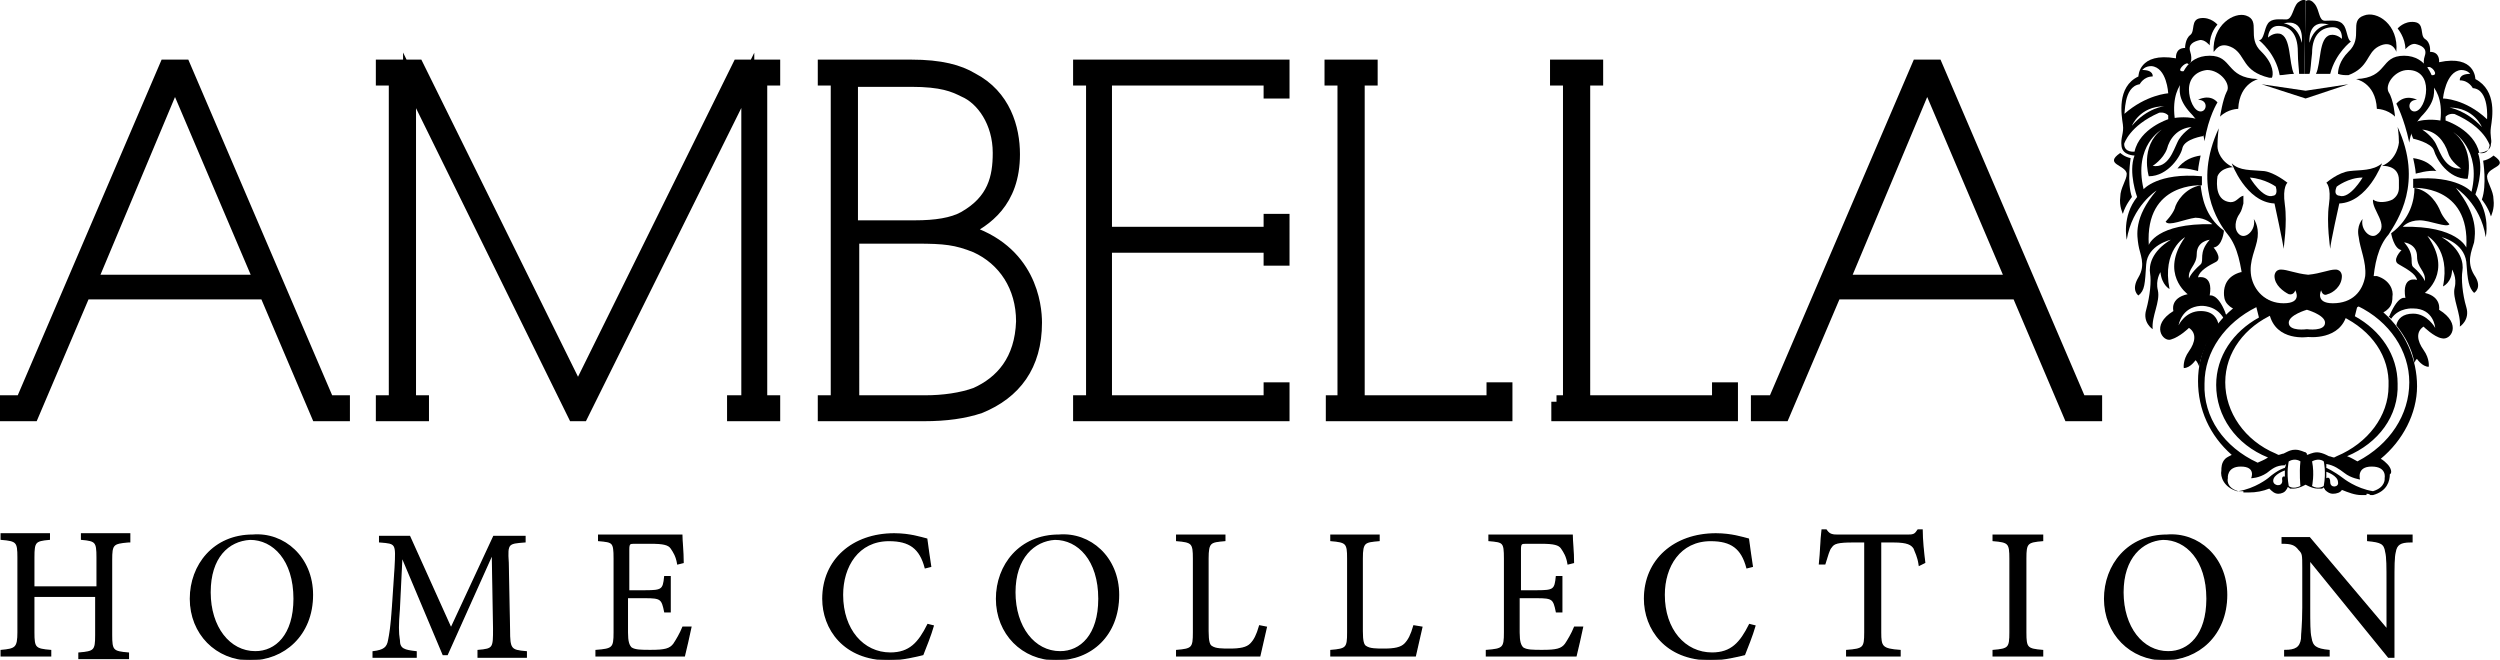 <?xml version="1.0" encoding="utf-8"?>
<!-- Generator: Adobe Illustrator 21.0.2, SVG Export Plug-In . SVG Version: 6.00 Build 0)  -->
<!DOCTYPE svg PUBLIC "-//W3C//DTD SVG 1.1//EN" "http://www.w3.org/Graphics/SVG/1.1/DTD/svg11.dtd">
<svg version="1.1" id="Layer_1" xmlns="http://www.w3.org/2000/svg" xmlns:xlink="http://www.w3.org/1999/xlink" x="0px" y="0px"
	 viewBox="0 0 192.9 50.9" style="enable-background:new 0 0 192.9 50.9;" xml:space="preserve">
<style type="text/css">
	.st0{fill:none;stroke:#000000;stroke-width:0.115;stroke-miterlimit:10;}
	.st1{fill:#000000;}
	.st2{fill:#000000;stroke:#000000;stroke-miterlimit:10;}
</style>
<g>
	<path class="st0" d="M9.9,41.8c-1.2,0.1-1.3,0.2-1.3,1.4v5.8c0,1.2,0.1,1.3,1.3,1.4v0.4H6.1v-0.4c1.2-0.1,1.3-0.2,1.3-1.4V46H2.6
		v2.8c0,1.2,0.1,1.3,1.3,1.4v0.4H0.1v-0.4c1.1-0.1,1.3-0.2,1.3-1.4v-5.8c0-1.2-0.1-1.3-1.3-1.4v-0.4h3.7v0.4
		c-1.1,0.1-1.2,0.2-1.2,1.4v2.3h4.9v-2.3c0-1.2-0.1-1.3-1.2-1.4v-0.4h3.7V41.8z"/>
	<path class="st0" d="M24.1,45.9c0,3.1-2.2,5-4.8,5c-2.6,0-4.6-2-4.6-4.7c0-2.6,1.8-4.9,4.8-4.9C21.9,41.1,24.1,43,24.1,45.9z
		 M16.2,45.7c0,2.7,1.5,4.6,3.5,4.6c1.6,0,3-1.3,3-4.1c0-3-1.6-4.6-3.4-4.6C17.6,41.7,16.2,43,16.2,45.7z"/>
	<path class="st0" d="M36.9,50.6v-0.4c1.2-0.1,1.2-0.2,1.2-1.7L38,42.7H38l-3.5,7.8h-0.3L31,42.9h0L30.8,47c-0.1,1.2-0.1,1.8,0,2.4
		c0,0.7,0.4,0.8,1.3,0.9v0.4h-3.3v-0.4c0.8-0.1,1.1-0.3,1.2-0.9c0.1-0.5,0.2-1.1,0.3-2.6l0.2-3c0.1-1.9,0.1-1.9-1.2-2v-0.4h2.3
		l3.2,7.1l3.3-7.1h2.4v0.4c-1.3,0.1-1.4,0.1-1.3,1.6l0.1,5.2c0,1.5,0.1,1.6,1.3,1.7v0.4H36.9z"/>
	<path class="st0" d="M53.3,48.4c-0.1,0.5-0.4,1.8-0.5,2.2H46v-0.4c1.3-0.1,1.4-0.2,1.4-1.4v-5.7c0-1.3-0.1-1.3-1.2-1.4v-0.4h6.4
		c0,0.4,0.1,1.3,0.1,2.1l-0.4,0.1c-0.1-0.6-0.3-0.9-0.5-1.2c-0.2-0.3-0.6-0.4-1.6-0.4H49c-0.4,0-0.5,0-0.5,0.5v3.2h1.3
		c1.3,0,1.4-0.1,1.5-1.1h0.4v2.7h-0.4c-0.2-1-0.3-1.1-1.5-1.1h-1.4v2.7c0,0.7,0.1,1,0.3,1.2c0.3,0.2,0.8,0.2,1.5,0.2
		c1.1,0,1.5-0.1,1.8-0.5c0.2-0.3,0.5-0.8,0.7-1.3L53.3,48.4z"/>
	<path class="st0" d="M72,48.3c-0.2,0.7-0.6,1.7-0.8,2.2c-0.4,0.1-1.6,0.4-2.6,0.4c-3.5,0-5.1-2.4-5.1-4.7c0-3,2.3-5,5.5-5
		c1.2,0,2.1,0.3,2.5,0.4c0.1,0.8,0.2,1.4,0.3,2.1l-0.4,0.1c-0.4-1.5-1.2-2.1-2.8-2.1c-2.4,0-3.6,2-3.6,4.2c0,2.7,1.6,4.5,3.7,4.5
		c1.5,0,2.2-0.8,2.9-2.2L72,48.3z"/>
	<path class="st0" d="M86.3,45.9c0,3.1-2.1,5-4.8,5c-2.6,0-4.6-2-4.6-4.7c0-2.6,1.8-4.9,4.8-4.9C84.1,41.1,86.3,43,86.3,45.9z
		 M78.3,45.7c0,2.7,1.5,4.6,3.5,4.6c1.6,0,3-1.3,3-4.1c0-3-1.6-4.6-3.4-4.6C79.8,41.7,78.3,43,78.3,45.7z"/>
	<path class="st0" d="M97.7,48.4c-0.1,0.4-0.4,1.8-0.5,2.2h-6.4v-0.4c1.2-0.1,1.3-0.2,1.3-1.4v-5.7c0-1.2-0.1-1.3-1.3-1.4v-0.4h3.7
		v0.4c-1.1,0.1-1.3,0.1-1.3,1.4v5.6c0,0.8,0.1,1.1,0.3,1.2c0.3,0.2,0.8,0.2,1.4,0.2c0.8,0,1.3-0.1,1.6-0.4c0.3-0.3,0.5-0.7,0.7-1.4
		L97.7,48.4z"/>
	<path class="st0" d="M109.7,48.4c-0.1,0.4-0.4,1.8-0.5,2.2h-6.5v-0.4c1.2-0.1,1.3-0.2,1.3-1.4v-5.7c0-1.2-0.1-1.3-1.3-1.4v-0.4h3.7
		v0.4c-1.1,0.1-1.3,0.1-1.3,1.4v5.6c0,0.8,0.1,1.1,0.3,1.2c0.3,0.2,0.8,0.2,1.4,0.2c0.8,0,1.3-0.1,1.6-0.4c0.3-0.3,0.5-0.7,0.7-1.4
		L109.7,48.4z"/>
	<path class="st0" d="M122.1,48.4c-0.1,0.5-0.4,1.8-0.5,2.2h-6.9v-0.4c1.3-0.1,1.4-0.2,1.4-1.4v-5.7c0-1.3-0.1-1.3-1.2-1.4v-0.4h6.4
		c0,0.4,0.1,1.3,0.1,2.1l-0.4,0.1c-0.1-0.6-0.3-0.9-0.5-1.2c-0.2-0.3-0.6-0.4-1.6-0.4h-1.1c-0.4,0-0.5,0-0.5,0.5v3.2h1.3
		c1.3,0,1.4-0.1,1.5-1.1h0.4v2.7h-0.4c-0.2-1-0.3-1.1-1.5-1.1h-1.4v2.7c0,0.7,0.1,1,0.3,1.2c0.3,0.2,0.8,0.2,1.5,0.2
		c1.1,0,1.5-0.1,1.8-0.5c0.2-0.3,0.5-0.8,0.7-1.3L122.1,48.4z"/>
	<path class="st0" d="M135.4,48.3c-0.2,0.7-0.6,1.7-0.8,2.2c-0.4,0.1-1.6,0.4-2.6,0.4c-3.5,0-5.1-2.4-5.1-4.7c0-3,2.3-5,5.5-5
		c1.2,0,2.1,0.3,2.5,0.4c0.1,0.8,0.2,1.4,0.3,2.1l-0.4,0.1c-0.4-1.5-1.2-2.1-2.8-2.1c-2.4,0-3.6,2-3.6,4.2c0,2.7,1.6,4.5,3.7,4.5
		c1.5,0,2.2-0.8,2.9-2.2L135.4,48.3z"/>
	<path class="st0" d="M148.1,43.6c-0.1-0.7-0.3-1-0.4-1.3c-0.2-0.3-0.5-0.5-1.6-0.5h-1v7c0,1.1,0.1,1.3,1.5,1.4v0.4h-4.1v-0.4
		c1.3-0.1,1.4-0.2,1.4-1.4v-7h-0.9c-1.2,0-1.5,0.1-1.7,0.4c-0.2,0.2-0.3,0.7-0.5,1.3h-0.4c0.1-0.9,0.1-1.8,0.2-2.6h0.3
		c0.2,0.3,0.4,0.4,0.8,0.4h5.6c0.4,0,0.5-0.1,0.7-0.4h0.3c0,0.7,0.1,1.7,0.2,2.5L148.1,43.6z"/>
	<path class="st0" d="M153.8,50.6v-0.4c1.2-0.1,1.3-0.2,1.3-1.4v-5.7c0-1.2-0.1-1.3-1.3-1.4v-0.4h3.8v0.4c-1.2,0.1-1.3,0.2-1.3,1.4
		v5.7c0,1.2,0.1,1.3,1.3,1.4v0.4H153.8z"/>
	<path class="st0" d="M171.8,45.9c0,3.1-2.2,5-4.8,5c-2.6,0-4.6-2-4.6-4.7c0-2.6,1.8-4.9,4.8-4.9C169.6,41.1,171.8,43,171.8,45.9z
		 M163.8,45.7c0,2.7,1.5,4.6,3.5,4.6c1.6,0,3-1.3,3-4.1c0-3-1.6-4.6-3.4-4.6C165.3,41.7,163.8,43,163.8,45.7z"/>
	<path class="st0" d="M186,41.8c-0.8,0-1.1,0.2-1.2,0.8c-0.1,0.4-0.1,1.1-0.1,2.4v5.7h-0.4l-6.1-7.5h0v3.6c0,1.3,0,2,0.1,2.4
		c0.1,0.7,0.4,0.9,1.4,1v0.4h-3.4v-0.4c0.8,0,1.2-0.2,1.3-0.9c0-0.4,0.1-1.1,0.1-2.4v-3.1c0-1,0-1.1-0.3-1.4
		c-0.3-0.4-0.6-0.5-1.3-0.5v-0.4h2.1l6,7.1h0V45c0-1.3,0-2-0.1-2.4c-0.1-0.7-0.4-0.8-1.4-0.9v-0.4h3.4V41.8z"/>
</g>
<g>
	<path class="st1" d="M9.9,41.8c-1.2,0.1-1.3,0.2-1.3,1.4v5.8c0,1.2,0.1,1.3,1.3,1.4v0.4H6.1v-0.4c1.2-0.1,1.3-0.2,1.3-1.4V46H2.6
		v2.8c0,1.2,0.1,1.3,1.3,1.4v0.4H0.1v-0.4c1.1-0.1,1.3-0.2,1.3-1.4v-5.8c0-1.2-0.1-1.3-1.3-1.4v-0.4h3.7v0.4
		c-1.1,0.1-1.2,0.2-1.2,1.4v2.3h4.9v-2.3c0-1.2-0.1-1.3-1.2-1.4v-0.4h3.7V41.8z"/>
	<path class="st1" d="M24.1,45.9c0,3.1-2.2,5-4.8,5c-2.6,0-4.6-2-4.6-4.7c0-2.6,1.8-4.9,4.8-4.9C21.9,41.1,24.1,43,24.1,45.9z
		 M16.2,45.7c0,2.7,1.5,4.6,3.5,4.6c1.6,0,3-1.3,3-4.1c0-3-1.6-4.6-3.4-4.6C17.6,41.7,16.2,43,16.2,45.7z"/>
	<path class="st1" d="M36.9,50.6v-0.4c1.2-0.1,1.2-0.2,1.2-1.7L38,42.7H38l-3.5,7.8h-0.3L31,42.9h0L30.8,47c-0.1,1.2-0.1,1.8,0,2.4
		c0,0.7,0.4,0.8,1.3,0.9v0.4h-3.3v-0.4c0.8-0.1,1.1-0.3,1.2-0.9c0.1-0.5,0.2-1.1,0.3-2.6l0.2-3c0.1-1.9,0.1-1.9-1.2-2v-0.4h2.3
		l3.2,7.1l3.3-7.1h2.4v0.4c-1.3,0.1-1.4,0.1-1.3,1.6l0.1,5.2c0,1.5,0.1,1.6,1.3,1.7v0.4H36.9z"/>
	<path class="st1" d="M53.3,48.4c-0.1,0.5-0.4,1.8-0.5,2.2H46v-0.4c1.3-0.1,1.4-0.2,1.4-1.4v-5.7c0-1.3-0.1-1.3-1.2-1.4v-0.4h6.4
		c0,0.4,0.1,1.3,0.1,2.1l-0.4,0.1c-0.1-0.6-0.3-0.9-0.5-1.2c-0.2-0.3-0.6-0.4-1.6-0.4H49c-0.4,0-0.5,0-0.5,0.5v3.2h1.3
		c1.3,0,1.4-0.1,1.5-1.1h0.4v2.7h-0.4c-0.2-1-0.3-1.1-1.5-1.1h-1.4v2.7c0,0.7,0.1,1,0.3,1.2c0.3,0.2,0.8,0.2,1.5,0.2
		c1.1,0,1.5-0.1,1.8-0.5c0.2-0.3,0.5-0.8,0.7-1.3L53.3,48.4z"/>
	<path class="st1" d="M72,48.3c-0.2,0.7-0.6,1.7-0.8,2.2c-0.4,0.1-1.6,0.4-2.6,0.4c-3.5,0-5.1-2.4-5.1-4.7c0-3,2.3-5,5.5-5
		c1.2,0,2.1,0.3,2.5,0.4c0.1,0.8,0.2,1.4,0.3,2.1l-0.4,0.1c-0.4-1.5-1.2-2.1-2.8-2.1c-2.4,0-3.6,2-3.6,4.2c0,2.7,1.6,4.5,3.7,4.5
		c1.5,0,2.2-0.8,2.9-2.2L72,48.3z"/>
	<path class="st1" d="M86.3,45.9c0,3.1-2.1,5-4.8,5c-2.6,0-4.6-2-4.6-4.7c0-2.6,1.8-4.9,4.8-4.9C84.1,41.1,86.3,43,86.3,45.9z
		 M78.3,45.7c0,2.7,1.5,4.6,3.5,4.6c1.6,0,3-1.3,3-4.1c0-3-1.6-4.6-3.4-4.6C79.8,41.7,78.3,43,78.3,45.7z"/>
	<path class="st1" d="M97.7,48.4c-0.1,0.4-0.4,1.8-0.5,2.2h-6.4v-0.4c1.2-0.1,1.3-0.2,1.3-1.4v-5.7c0-1.2-0.1-1.3-1.3-1.4v-0.4h3.7
		v0.4c-1.1,0.1-1.3,0.1-1.3,1.4v5.6c0,0.8,0.1,1.1,0.3,1.2c0.3,0.2,0.8,0.2,1.4,0.2c0.8,0,1.3-0.1,1.6-0.4c0.3-0.3,0.5-0.7,0.7-1.4
		L97.7,48.4z"/>
	<path class="st1" d="M109.7,48.4c-0.1,0.4-0.4,1.8-0.5,2.2h-6.5v-0.4c1.2-0.1,1.3-0.2,1.3-1.4v-5.7c0-1.2-0.1-1.3-1.3-1.4v-0.4h3.7
		v0.4c-1.1,0.1-1.3,0.1-1.3,1.4v5.6c0,0.8,0.1,1.1,0.3,1.2c0.3,0.2,0.8,0.2,1.4,0.2c0.8,0,1.3-0.1,1.6-0.4c0.3-0.3,0.5-0.7,0.7-1.4
		L109.7,48.4z"/>
	<path class="st1" d="M122.1,48.4c-0.1,0.5-0.4,1.8-0.5,2.2h-6.9v-0.4c1.3-0.1,1.4-0.2,1.4-1.4v-5.7c0-1.3-0.1-1.3-1.2-1.4v-0.4h6.4
		c0,0.4,0.1,1.3,0.1,2.1l-0.4,0.1c-0.1-0.6-0.3-0.9-0.5-1.2c-0.2-0.3-0.6-0.4-1.6-0.4h-1.1c-0.4,0-0.5,0-0.5,0.5v3.2h1.3
		c1.3,0,1.4-0.1,1.5-1.1h0.4v2.7h-0.4c-0.2-1-0.3-1.1-1.5-1.1h-1.4v2.7c0,0.7,0.1,1,0.3,1.2c0.3,0.2,0.8,0.2,1.5,0.2
		c1.1,0,1.5-0.1,1.8-0.5c0.2-0.3,0.5-0.8,0.7-1.3L122.1,48.4z"/>
	<path class="st1" d="M135.4,48.3c-0.2,0.7-0.6,1.7-0.8,2.2c-0.4,0.1-1.6,0.4-2.6,0.4c-3.5,0-5.1-2.4-5.1-4.7c0-3,2.3-5,5.5-5
		c1.2,0,2.1,0.3,2.5,0.4c0.1,0.8,0.2,1.4,0.3,2.1l-0.4,0.1c-0.4-1.5-1.2-2.1-2.8-2.1c-2.4,0-3.6,2-3.6,4.2c0,2.7,1.6,4.5,3.7,4.5
		c1.5,0,2.2-0.8,2.9-2.2L135.4,48.3z"/>
	<path class="st1" d="M148.1,43.6c-0.1-0.7-0.3-1-0.4-1.3c-0.2-0.3-0.5-0.5-1.6-0.5h-1v7c0,1.1,0.1,1.3,1.5,1.4v0.4h-4.1v-0.4
		c1.3-0.1,1.4-0.2,1.4-1.4v-7h-0.9c-1.2,0-1.5,0.1-1.7,0.4c-0.2,0.2-0.3,0.7-0.5,1.3h-0.4c0.1-0.9,0.1-1.8,0.2-2.6h0.3
		c0.2,0.3,0.4,0.4,0.8,0.4h5.6c0.4,0,0.5-0.1,0.7-0.4h0.3c0,0.7,0.1,1.7,0.2,2.5L148.1,43.6z"/>
	<path class="st1" d="M153.8,50.6v-0.4c1.2-0.1,1.3-0.2,1.3-1.4v-5.7c0-1.2-0.1-1.3-1.3-1.4v-0.4h3.8v0.4c-1.2,0.1-1.3,0.2-1.3,1.4
		v5.7c0,1.2,0.1,1.3,1.3,1.4v0.4H153.8z"/>
	<path class="st1" d="M171.8,45.9c0,3.1-2.2,5-4.8,5c-2.6,0-4.6-2-4.6-4.7c0-2.6,1.8-4.9,4.8-4.9C169.6,41.1,171.8,43,171.8,45.9z
		 M163.8,45.7c0,2.7,1.5,4.6,3.5,4.6c1.6,0,3-1.3,3-4.1c0-3-1.6-4.6-3.4-4.6C165.3,41.7,163.8,43,163.8,45.7z"/>
	<path class="st1" d="M186,41.8c-0.8,0-1.1,0.2-1.2,0.8c-0.1,0.4-0.1,1.1-0.1,2.4v5.7h-0.4l-6.1-7.5h0v3.6c0,1.3,0,2,0.1,2.4
		c0.1,0.7,0.4,0.9,1.4,1v0.4h-3.4v-0.4c0.8,0,1.2-0.2,1.3-0.9c0-0.4,0.1-1.1,0.1-2.4v-3.1c0-1,0-1.1-0.3-1.4
		c-0.3-0.4-0.6-0.5-1.3-0.5v-0.4h2.1l6,7.1h0V45c0-1.3,0-2-0.1-2.4c-0.1-0.7-0.4-0.8-1.4-0.9v-0.4h3.4V41.8z"/>
</g>
<g>
	<g>
		<path class="st2" d="M0.5,31h1.2L12.8,5.1h1.4L25.3,31h1.2v1h-2l-4-9.4H6.5l-4,9.4h-2V31z M13.5,6.2L7,21.7h13.1L13.5,6.2z"/>
		<path class="st2" d="M56.7,31h1V6.2L44.9,32h-0.6L31.6,6.2V31h1v1h-3.1v-1h1V6.1h-1v-1h2.7l12.4,25.1L57,5.1h2.7v1h-1V31h1v1h-3.1
			V31z"/>
		<path class="st2" d="M63.6,31h1V6.1h-1v-1h6.7c2.3,0,3.7,0.4,4.7,1c2.5,1.3,3.2,3.8,3.2,5.8c0,3.7-2.2,5.1-3.8,5.9
			c5.1,1.5,5.5,5.8,5.5,7.1c0,3.3-1.6,5.4-4.3,6.5C74.4,31.8,73,32,71.3,32h-7.7V31z M65.7,17.5h4.9c1.6,0,2.9-0.2,3.8-0.7
			c2.3-1.3,2.7-3.1,2.7-5c0-2.4-1.3-4.2-2.7-4.8c-0.8-0.4-1.7-0.8-4.1-0.8h-4.6V17.5z M65.7,31h5.7c1.4,0,2.8-0.2,3.9-0.6
			c2-0.9,3.5-2.6,3.6-5.6c0-2.7-1.4-4.8-3.6-5.8c-1.5-0.6-2.4-0.7-4.6-0.7h-4.9V31z"/>
		<path class="st2" d="M98,19H85.3V31H98v-1h1v2H83.3v-1h1V6.1h-1v-1H99v2h-1v-1H85.3V18H98v-1h1V20h-1V19z"/>
		<path class="st2" d="M102.7,31h1V6.1h-1v-1h3.1v1h-1V31h10.4v-1h1v2h-13.4V31z"/>
		<path class="st2" d="M120.1,31h1V6.1h-1v-1h3.1v1h-1V31h10.4v-1h1v2h-13.4V31z"/>
		<path class="st2" d="M135.7,31h1.2L148,5.1h1.4L160.5,31h1.2v1h-2l-4-9.4h-14.1l-4,9.4h-2V31z M148.7,6.2l-6.5,15.5h13.1
			L148.7,6.2z"/>
	</g>
</g>
<g>
	<path class="st1" d="M192.4,12c0,0-0.3,0.3-0.8,0.4c0,0,0.3,1.9-0.1,3c0,0,0.5,0.6,0.7,1.3c0,0,0.3-0.6,0.2-1.3
		c0-0.7-0.5-1.3-0.5-1.8C192,12.8,193.7,12.9,192.4,12z"/>
	<path class="st1" d="M186.2,12.2c0,0,0.2,0.9,0.2,1.2c0,0,1-0.3,1.6-0.2C187.9,13.2,187.6,12.4,186.2,12.2z"/>
	<path class="st1" d="M163.6,11.8c0,0,0.3,0.3,0.8,0.4c0,0-0.3,1.9,0.1,3c0,0-0.5,0.6-0.7,1.3c0,0-0.3-0.6-0.2-1.3
		c0-0.7,0.5-1.3,0.5-1.8C164,12.7,162.3,12.7,163.6,11.8z"/>
	<path class="st1" d="M169.8,12c0,0-0.2,0.9-0.2,1.2c0,0-1-0.3-1.6-0.2C168,13.1,168.4,12.2,169.8,12z"/>
	<path class="st1" d="M177.3,0.2c-0.4,0.4-0.4,1.3-0.9,1.3c-0.5,0-1.1-0.1-1.4,0.3c-0.3,0.4-0.3,1.3-0.7,1.3c0,0,1.3,1,1.6,2.7
		c0.3,0,0.7-0.1,1.1-0.1c-0.4-0.8-0.2-2.9-1.1-3.1c-0.5-0.1-0.9,0.3-0.9,0.3s0-0.9,0.8-0.9c0.8,0,1.5,0.5,1.5,2
		c0,0.8,0.1,1.4,0.1,1.7c0.1,0,0.3,0,0.4,0l0.1-5.6C178,0.1,177.8-0.2,177.3,0.2z M177.6,3.3c-0.3-1.4-1.4-1.5-1.4-1.5
		C177.9,1.4,177.6,3.3,177.6,3.3z"/>
	<path class="st1" d="M180.8,1.9c-0.3-0.4-0.9-0.3-1.4-0.3c-0.5,0-0.4-0.8-0.8-1.3c-0.4-0.5-0.7-0.2-0.7-0.2l-0.1,5.6
		c0.1,0,0.3,0,0.4,0c0.1-0.3,0.1-0.8,0.2-1.6c0-1.5,0.8-2,1.6-2c0.8,0,0.7,0.9,0.7,0.9s-0.4-0.4-0.9-0.3c-0.9,0.2-0.7,2.2-1.1,3
		c0.4,0,0.7,0,1.1,0c0.4-1.6,1.6-2.5,1.6-2.5C181.1,3.1,181.1,2.2,180.8,1.9z M178.2,3.3c0,0-0.2-1.9,1.5-1.4
		C179.7,1.9,178.6,1.9,178.2,3.3z"/>
	<path class="st1" d="M184.2,35.8c-0.1-0.1-0.3-0.3-0.5-0.4c1.7-1.4,2.8-3.5,2.8-5.6c0-2.1-0.9-4.2-2.6-5.7c0.2-0.1,0.3-0.2,0.4-0.3
		c0.3-0.3,0.3-0.7,0.3-0.9c0.1-0.5-0.2-1.3-1.2-1.6l-0.1,0l-0.1,0c-0.1,0-0.1,0-0.2,0c-0.1,0.6-0.5,1.7-1.3,1.9
		c-0.5,0.2-0.8,0.6-1.2,1.1l0.2,0.1c2.3,1.1,3.7,3.1,3.6,5.4c0,2.3-1.6,4.4-4,5.4l-0.2,0.1c-0.1,0-0.3-0.1-0.4-0.1l0,0l-0.2-0.1
		c-0.2-0.1-0.5-0.2-0.7-0.2c-0.4,0-0.7,0.2-0.8,0.2L178,35l-0.1-0.1c-0.1,0-0.4-0.2-0.8-0.2c-0.3,0-0.5,0.1-0.7,0.2l-0.2,0.1v0
		c-0.1,0-0.3,0.1-0.4,0.1l-0.2-0.1c-2.4-1-3.9-3.2-3.9-5.5c0-2.3,1.5-4.3,3.8-5.3l0.1,0c-0.1-0.2-0.1-0.4-0.1-0.6
		c0-0.5-2.1-0.7-2.3-2.6c0,0,0,0-0.1,0l-0.1,0l-0.1,0c-1.1,0.3-1.3,1.1-1.3,1.6c0,0.2,0,0.6,0.3,0.9c0.1,0.1,0.2,0.2,0.4,0.3
		c-1.7,1.4-2.7,3.4-2.7,5.6c0,2.2,0.9,4.2,2.6,5.7c-0.2,0.1-0.4,0.2-0.5,0.3c-0.3,0.3-0.3,0.7-0.3,0.9c-0.1,0.5,0.2,1.3,1.2,1.6
		l0.1,0l0.1,0c0.1,0,0.2,0,0.3,0l0,0.1c0.1,0,0.3,0,0.4,0c0.6,0,1.1-0.1,1.6-0.3c0.2,0.2,0.4,0.4,0.7,0.4c0.2,0,0.5-0.1,0.6-0.3
		c0,0,0.1-0.1,0.1-0.2c0.1,0,0.1,0,0.2,0.1l0.3,0c0.2,0,0.5-0.1,0.7-0.2l0.2-0.1l0.2,0.1c0.2,0.1,0.5,0.2,0.7,0.2l0.3,0
		c0.1,0,0.1,0,0.2-0.1c0,0.1,0.1,0.1,0.1,0.2c0.2,0.2,0.4,0.3,0.6,0.3l0,0c0.3,0,0.6-0.1,0.7-0.3c0.5,0.2,1,0.4,1.5,0.4
		c0.1,0,0.3,0,0.4,0l0-0.1c0.1,0,0.2,0,0.3,0.1l0.1,0l0.1,0c1.1-0.3,1.3-1.1,1.3-1.6C184.6,36.5,184.5,36.1,184.2,35.8z M170.1,29.6
		c0-2.5,1.6-4.7,4-5.9l0.2,0.8c-2,1.1-3.3,3-3.3,5.2c0,2.4,1.5,4.6,4,5.6c-0.3,0.2-0.6,0.3-0.8,0.4C171.6,34.5,170,32.2,170.1,29.6z
		 M176.1,37.1c0,0.5-0.7,0.4-0.7,0c0-0.5,0.9-0.8,0.9-0.8l0,0.5C176.4,36.8,176,36.6,176.1,37.1z M176.3,36.1c0,0-0.5,0.1-1.3,0.8
		c0,0-1,0.8-2.3,1c-1-0.3-0.8-1-0.8-1s-0.1-0.9,1-0.9c1.2,0,0.8,0.9,0.8,0.9s0.6,0,1.2-0.4c0.4-0.3,0.7-0.6,1.4-0.6
		C176.4,35.7,176.4,35.9,176.3,36.1z M177.5,37.5c-0.6,0.3-0.9,0-0.9,0c-0.2-1.1,0-1.9,0-1.9c0.5-0.3,0.9,0,0.9,0
		C177.4,36.5,177.5,37.5,177.5,37.5z M179.3,37.5c0,0-0.4,0.3-0.9,0c0,0,0.2-0.9,0-1.9c0,0,0.5-0.3,0.9,0
		C179.3,35.6,179.5,36.4,179.3,37.5z M185,29.6c0-2.2-1.3-4.1-3.3-5.2l0.2-0.8c2.5,1.2,4,3.5,4,5.9c0,2.5-1.5,4.8-4,6.1
		c-0.2-0.1-0.5-0.3-0.8-0.4C183.5,34.2,185.1,32.1,185,29.6z M179.8,37.2c0-0.5-0.3-0.3-0.3-0.3l0-0.5c0,0,0.9,0.3,0.9,0.8
		C180.5,37.6,179.8,37.7,179.8,37.2z M183.1,37.9c-1.3-0.2-2.3-1-2.3-1c-0.8-0.6-1.3-0.8-1.3-0.8c0-0.2,0-0.3,0-0.3
		c0.6,0.1,1,0.4,1.4,0.7c0.5,0.4,1.2,0.5,1.2,0.5S181.8,36,183,36c1.2,0,1,0.9,1,0.9S184.1,37.6,183.1,37.9z"/>
	<path class="st1" d="M170.2,26.7c0-0.1,0-0.1,0.1-0.2c0.2-0.5,0.5-0.9,0.9-1.4c-0.1-0.5-0.4-1.1-1.4-1.1c-1.2,0-1.7,1.1-1.7,1.1
		s0.2-1.4,1.7-1.5c0,0,1.2-0.1,1.8,1c0.1-0.1,0.1-0.1,0.2-0.2c0-0.1-0.1-0.2-0.1-0.3c-0.6-1.5-1.2-1.3-1.2-1.3
		c0.3-1.7-0.9-1.4-0.9-1.4c0.1-0.5,0.8-0.9,1.4-1.2c0.5-0.3-0.2-1.1-0.2-1.1c0.7-0.1,0.8-1.3,0.8-1.3c-1.5-1.1-1.7-2.7-1.8-3.5
		c-1.2,0.2-1.9,1.3-2,1.8c-0.2,0.5-0.7,1-0.7,1c0.2,0.4,1.5-0.2,2.3-0.3c0.8,0,1.3,0.5,1.3,0.5c-4.3-0.1-4.9,1.6-4.9,1.6
		c-0.3-4.9,4.1-4.6,4.1-4.6c0-0.4,0-0.7,0-0.7c-3.4-0.3-4.5,1-4.5,1c-0.8-3.4,1.4-4.6,1.4-4.6c-1.7,1.3-1,3.6-1,3.6
		c1.5,0,2.5-1.6,2.6-2.2c0.2-0.7,1.6-0.9,1.6-0.9c0.1-0.2,0.2-0.5,0.2-0.7c-0.1-0.2-0.2-0.3-0.3-0.5c-1-0.4-2.1-0.2-2.1-0.2
		c-0.2-1.6,0.3-2.5,0.7-2.9c0.1-0.2,0.1-0.5,0.3-0.7c-0.2,0-0.3,0-0.4,0c-0.5,0,0.2-0.7,0.4-0.6c0.2,0.2,0.4-0.3,0.2-0.9
		c-0.2-0.6,0.3-0.8,0.7-0.9c0.4-0.1,0.8,0.4,0.8,0.4c0-1,0.6-1.6,0.6-1.6s-0.5-0.6-1.3-0.5c-0.8,0.1-0.4,1-0.8,1.3
		c-0.4,0.3-0.4,1-0.4,1c-0.8,0-0.7,0.8-0.7,0.8C165,4,165,5.9,165,5.9c-1.7,0.8-1.3,3-1.2,3.7c0.1,0.7-0.2,1-0.1,1.7
		c0.1,0.7,1,0.7,1,0.7c-0.5,1.3,0.2,3.2,0.2,3.2c-1.2,1.5-0.8,3.3-0.8,3.3c0.4-2.6,2.3-3.8,2.3-3.8c-1.8,2.1-1.5,3.5-1.4,4.2
		c0.1,0.7,0.6,1.5,0,2.5c-0.6,1,0,1.4,0,1.4c0.5-0.4,0.5-0.9,0.6-2.4c0.1-1.5,1.9-1.9,1.9-1.9c-1.5,0.9-1.7,2-1.6,2.6
		c0.1,0.6,0,1.7-0.3,2.8c-0.3,1,0.5,1.5,0.5,1.5c-0.1-1,0.6-2.1,0.4-3c-0.2-0.8,0.2-1.4,0.2-1.4c0.1,1,0.7,1.3,0.7,1.3
		c-0.6-3,1.2-4,1.2-4c-2,2.8,0.2,4.4,0.2,4.4c-1.4,0.3-1.1,1.3-1.1,1.3c-1.8,1.1-0.8,2.4-0.2,2.2c0.7-0.2,1.4-0.9,1.4-0.9
		c0.6,0.4,0.5,1.1,0,1.8c-0.5,0.7-0.4,1.3-0.4,1.3c0.5,0,0.9-0.6,0.9-0.6s0.1,0,0.3,0.5C169.8,27.6,170,27.1,170.2,26.7z M169.1,9.8
		c0,0-0.8,0.5-1.1,1.2c-0.3,0.6-0.7,2-1.9,1.8c0,0,0.8-0.5,1.1-1.3C167.4,10.7,168,9.9,169.1,9.8z M165.1,6.5c0,0,0.3-0.6,1-0.6
		c0,0,0.1-0.5-0.8-0.5c0,0,0.2-0.3,0.7-0.3c1.2,0.1,1.3,2.1,1.3,2.1s-1.7,0.1-3.4,1.6C164,8.9,163.8,6.7,165.1,6.5z M167,8.2
		c0,0-1.3,0.1-2.5,1.5C164.5,9.7,165.1,8.2,167,8.2z M164.7,11.7c0,0-0.8,0.1-0.8-0.6c0,0,0.4-1.4,2.7-2.4c0,0,0.4-0.1,0.7,0.2
		l0,0.3C167.3,9.2,165.1,9.9,164.7,11.7z M168.9,21.5c-0.1-0.8,0.6-1,0.6-1.9c0-1,1-1.1,1-1.1c-0.9,1-0.4,1.6-0.7,1.9
		C169,21.1,168.9,21.5,168.9,21.5z"/>
	<path class="st1" d="M192.2,9.8c0.1-0.7,0.5-2.8-1.2-3.7c0,0,0-1.9-2.8-1.3c0,0,0.1-0.8-0.7-0.8c0,0,0.1-0.7-0.4-1
		c-0.4-0.3,0-1.2-0.8-1.3c-0.8-0.1-1.3,0.5-1.3,0.5s0.6,0.7,0.6,1.6c0,0,0.4-0.5,0.8-0.4c0.4,0.1,0.9,0.3,0.7,0.9
		c-0.2,0.6,0,1,0.2,0.9c0.3-0.2,0.9,0.6,0.4,0.6c-0.1,0-0.3,0-0.5,0c0.2,0.2,0.3,0.4,0.3,0.6c0.4,0.4,1,1.2,0.8,2.9
		c0,0-1.5-0.3-2.5,0.4c0,0,0.3,0.7,0.4,1c0,0,1.4,0.3,1.6,0.9c0.2,0.7,1.1,2.2,2.6,2.2c0,0,0.6-2.3-1.1-3.6c0,0,2.2,1.3,1.4,4.6
		c0,0-1.1-1.3-4.5-1c0,0,0,0.3,0,0.7c0,0,4.4-0.3,4.1,4.6c0,0-0.7-1.7-4.9-1.6c0,0,0.4-0.5,1.3-0.5c0.8,0,2.1,0.6,2.3,0.3
		c0,0-0.5-0.5-0.7-1c-0.2-0.5-0.8-1.6-2-1.8c0,0.9-0.3,2.4-1.8,3.5c0,0,0.2,1.2,0.8,1.3c0,0-0.8,0.8-0.2,1.1
		c0.5,0.3,1.3,0.7,1.4,1.2c0,0-1.2-0.4-0.9,1.4c0,0-0.5-0.3-1.2,1.3c0,0,0,0.1-0.1,0.1c0.1,0.1,0.1,0.1,0.2,0.2
		c0.6-0.9,1.7-0.8,1.7-0.8c1.6,0,1.7,1.5,1.7,1.5s-0.6-1.1-1.7-1.1c-0.8,0-1.2,0.4-1.3,0.9c0.7,0.9,1.2,1.8,1.4,2.9
		c0.1-0.3,0.2-0.3,0.2-0.3s0.4,0.6,0.9,0.6c0,0,0.1-0.6-0.4-1.3c-0.5-0.7-0.6-1.4,0-1.8c0,0,0.8,0.8,1.4,0.9
		c0.7,0.2,1.6-1.1-0.2-2.2c0,0,0.2-1-1.1-1.3c0,0,2.2-1.6,0.2-4.4c0,0,1.8,1,1.2,3.9c0,0,0.7-0.3,0.7-1.3c0,0,0.4,0.6,0.2,1.4
		c-0.2,0.8,0.5,2,0.4,3c0,0,0.8-0.5,0.5-1.5c-0.3-1-0.4-2.2-0.3-2.8c0.1-0.6-0.1-1.7-1.6-2.6c0,0,1.7,0.4,1.9,1.9
		c0.1,1.5,0.2,2,0.6,2.4c0,0,0.7-0.4,0-1.4c-0.6-1-0.2-1.8,0-2.5c0.1-0.7,0.3-2.1-1.4-4.2c0,0,1.9,1.2,2.3,3.8c0,0,0.4-1.8-0.8-3.3
		c0,0,0.7-1.8,0.2-3.2c0,0,1,0,1-0.7C192.3,10.8,192.1,10.5,192.2,9.8z M187.1,21.7c0,0-0.1-0.4-0.9-1.1c-0.3-0.3,0.2-0.9-0.7-1.9
		c0,0,1,0.1,1,1.1C186.5,20.7,187.2,20.9,187.1,21.7z M189.9,5.4c0.5,0,0.7,0.3,0.7,0.3c-0.9,0-0.8,0.5-0.8,0.5c0.7,0,1,0.6,1,0.6
		c1.3,0.1,1.1,2.4,1.1,2.4c-1.7-1.6-3.4-1.6-3.4-1.6S188.7,5.5,189.9,5.4z M191.5,9.8c-1.2-1.3-2.5-1.5-2.5-1.5
		C190.9,8.3,191.5,9.8,191.5,9.8z M189.9,13c-1.2,0.1-1.6-1.2-1.9-1.8c-0.3-0.7-1.1-1.2-1.1-1.2c1.1,0.1,1.7,0.9,2,1.8
		C189.1,12.5,189.9,13,189.9,13z M191.3,11.8c-0.4-1.8-2.6-2.5-2.6-2.5l0-0.3c0.3-0.3,0.7-0.2,0.7-0.2c2.3,1,2.7,2.4,2.7,2.4
		C192,12,191.3,11.8,191.3,11.8z"/>
	<path class="st1" d="M169.6,7.7c0.8,0,0.7,0.9,0.2,0.9s-0.9-0.9-0.9-1.7c0-0.8,0.5-1.4,1.4-1.5c1,0,1.9,1.1,1.5,1.7
		c-0.3,0.6-0.5,1.9-0.5,1.9c0.6-0.6,1.4-0.6,1.4-0.6c0.1-2.1,1.7-2.3,1.5-2.3c-2.5-0.1-1.9-1.8-3.7-1.8c-1.9,0-2.3,1.8-2.3,2.2
		c0,0.4-0.2,1.1,0.8,2.2c1,1,1.1,2.2,1.1,2.2c0.3-1.9,1-3,1-3C170.5,7.2,169.6,7.7,169.6,7.7z"/>
	<path class="st1" d="M187.8,6.5c0-0.4-0.5-2.2-2.3-2.2c-1.9,0-1.2,1.7-3.7,1.8c-0.1,0,1.5,0.2,1.6,2.3c0,0,0.8,0,1.4,0.6
		c0,0-0.1-1.3-0.5-1.9c-0.3-0.6,0.5-1.7,1.5-1.7c1,0,1.4,0.7,1.4,1.5c0,0.8-0.4,1.7-0.9,1.7c-0.5,0-0.6-0.9,0.2-0.9
		c0,0-0.9-0.5-1.6,0.3c0,0,0.6,1.1,1,3c0,0,0.1-1.2,1.1-2.2C188,7.7,187.8,7,187.8,6.5z"/>
	<polygon class="st1" points="174.5,6.5 177.9,7.6 181.2,6.5 177.9,7 	"/>
	<path class="st1" d="M185,9.8c0,0,0.1,0.5,0.1,1.2c0,0-0.1,1.3-1.3,1.8c0,0,1.3-0.1,1.3,1.1l0,0c0,0.2,0,0.4,0,0.6
		c0,0.4-0.2,0.7-0.5,0.9c-0.4,0.2-1.1,0.3-1.5,0c-0.1,0.8,1.3,2,0.3,2.7c-0.5,0.4-1.3-0.4-1.1-1.2c0,0-0.5,0.5-0.3,1.4
		c0.1,0.9,0.6,1.9,0.5,3c-0.2,1.2-1,2.1-2.5,2.1c-1.4,0-0.9-1-0.9-1s0.1,0.5,0.5,0.3c0.4-0.1,1.1-0.6,1.1-1.4c0,0,0-0.5-0.5-0.5
		s-1.1,0.3-2.1,0.4c-1-0.1-1.6-0.4-2.1-0.4c-0.5,0-0.5,0.5-0.5,0.5c0,0.7,0.7,1.2,1.1,1.4c0.4,0.1,0.5-0.3,0.5-0.3s0.6,1-0.9,1
		c-1.4,0-2.3-1-2.5-2.1c-0.2-1.2,0.4-2.1,0.5-3c0.1-0.9-0.3-1.4-0.3-1.4c0.2,0.8-0.6,1.6-1.1,1.2c-0.5-0.4-0.3-1.2,0-1.6
		c0.2-0.3,0.2-0.5,0.3-0.8c0,0,0-0.6,0-0.6c-0.4,0.1-0.5,0.5-1,0.5c-1.1-0.1-1.1-1.3-1-2c0.3-0.7,1.2-0.7,1.2-0.7
		c-0.9-0.4-1.2-1.2-1.2-1.6c0-0.8,0.1-1.4,0.1-1.4c-2,4.3-0.1,7.2,0.7,8.2c0.8,1,1,2.4,1.2,3.8c0.1,1.5,2,2.3,2,2.3
		c0.5,2.2,3,1.8,3,1.8s2.5,0.3,3-1.8c0,0,1.9-0.9,2-2.3c0.1-1.5,0.4-2.9,1.2-3.8C185,17,187,14.1,185,9.8z M185.1,11.5l0-0.6
		C185.1,11.1,185.1,11.3,185.1,11.5z M178,25.4c0,0-1.4,0.2-1.4-0.5c0-0.6,1.4-1,1.4-1s1.4,0.4,1.4,1C179.4,25.6,178,25.4,178,25.4z
		"/>
	<path class="st1" d="M172.2,12.6c0,0,1.1,3,3.3,3.1c0,0,0.7,3.2,0.7,3.5c0,0,0.3-2,0.1-3.4c-0.2-1.4,0.2-1.7,0.2-1.7
		s-1-0.8-1.8-0.9C173.7,13.1,172.8,13.2,172.2,12.6z M173.6,13.7c1.2,0.1,2,0.7,2,0.7c0.2,0.7-0.2,0.7-0.2,0.7
		C174.6,15.4,173.6,13.7,173.6,13.7z"/>
	<path class="st1" d="M181.3,13.2c-0.9,0.1-1.8,0.9-1.8,0.9s0.4,0.3,0.2,1.7c-0.2,1.4,0.1,3.4,0.1,3.4c0-0.4,0.7-3.5,0.7-3.5
		c2.2-0.1,3.3-3.1,3.3-3.1C183.1,13.2,182.1,13.1,181.3,13.2z M180.5,15.1c0,0-0.5,0-0.2-0.7c0,0,0.9-0.7,2-0.7
		C182.3,13.7,181.3,15.4,180.5,15.1z"/>
	<path class="st1" d="M181.2,5.8c1.6-0.6,1.4-1.7,2.3-2.2c1.1-0.6,1.4,0.4,1.4,0.4c0.2-2.1-1.5-3.2-2.5-2.8c-1.2,0.4,0,1.7-1.2,2.8
		c-0.7,0.7-0.8,1.4-0.8,1.7C180.7,5.8,180.9,5.8,181.2,5.8z"/>
	<path class="st1" d="M172.3,3.7c1,0.6,0.7,1.8,2.8,2.3c0,0,0.1,0,0.2,0c0.1-0.2,0.2-1-0.8-2c-1.2-1.1,0-2.4-1.2-2.8
		c-0.9-0.3-2.6,0.7-2.5,2.8C170.9,4,171.2,3.1,172.3,3.7z"/>
</g>
</svg>
